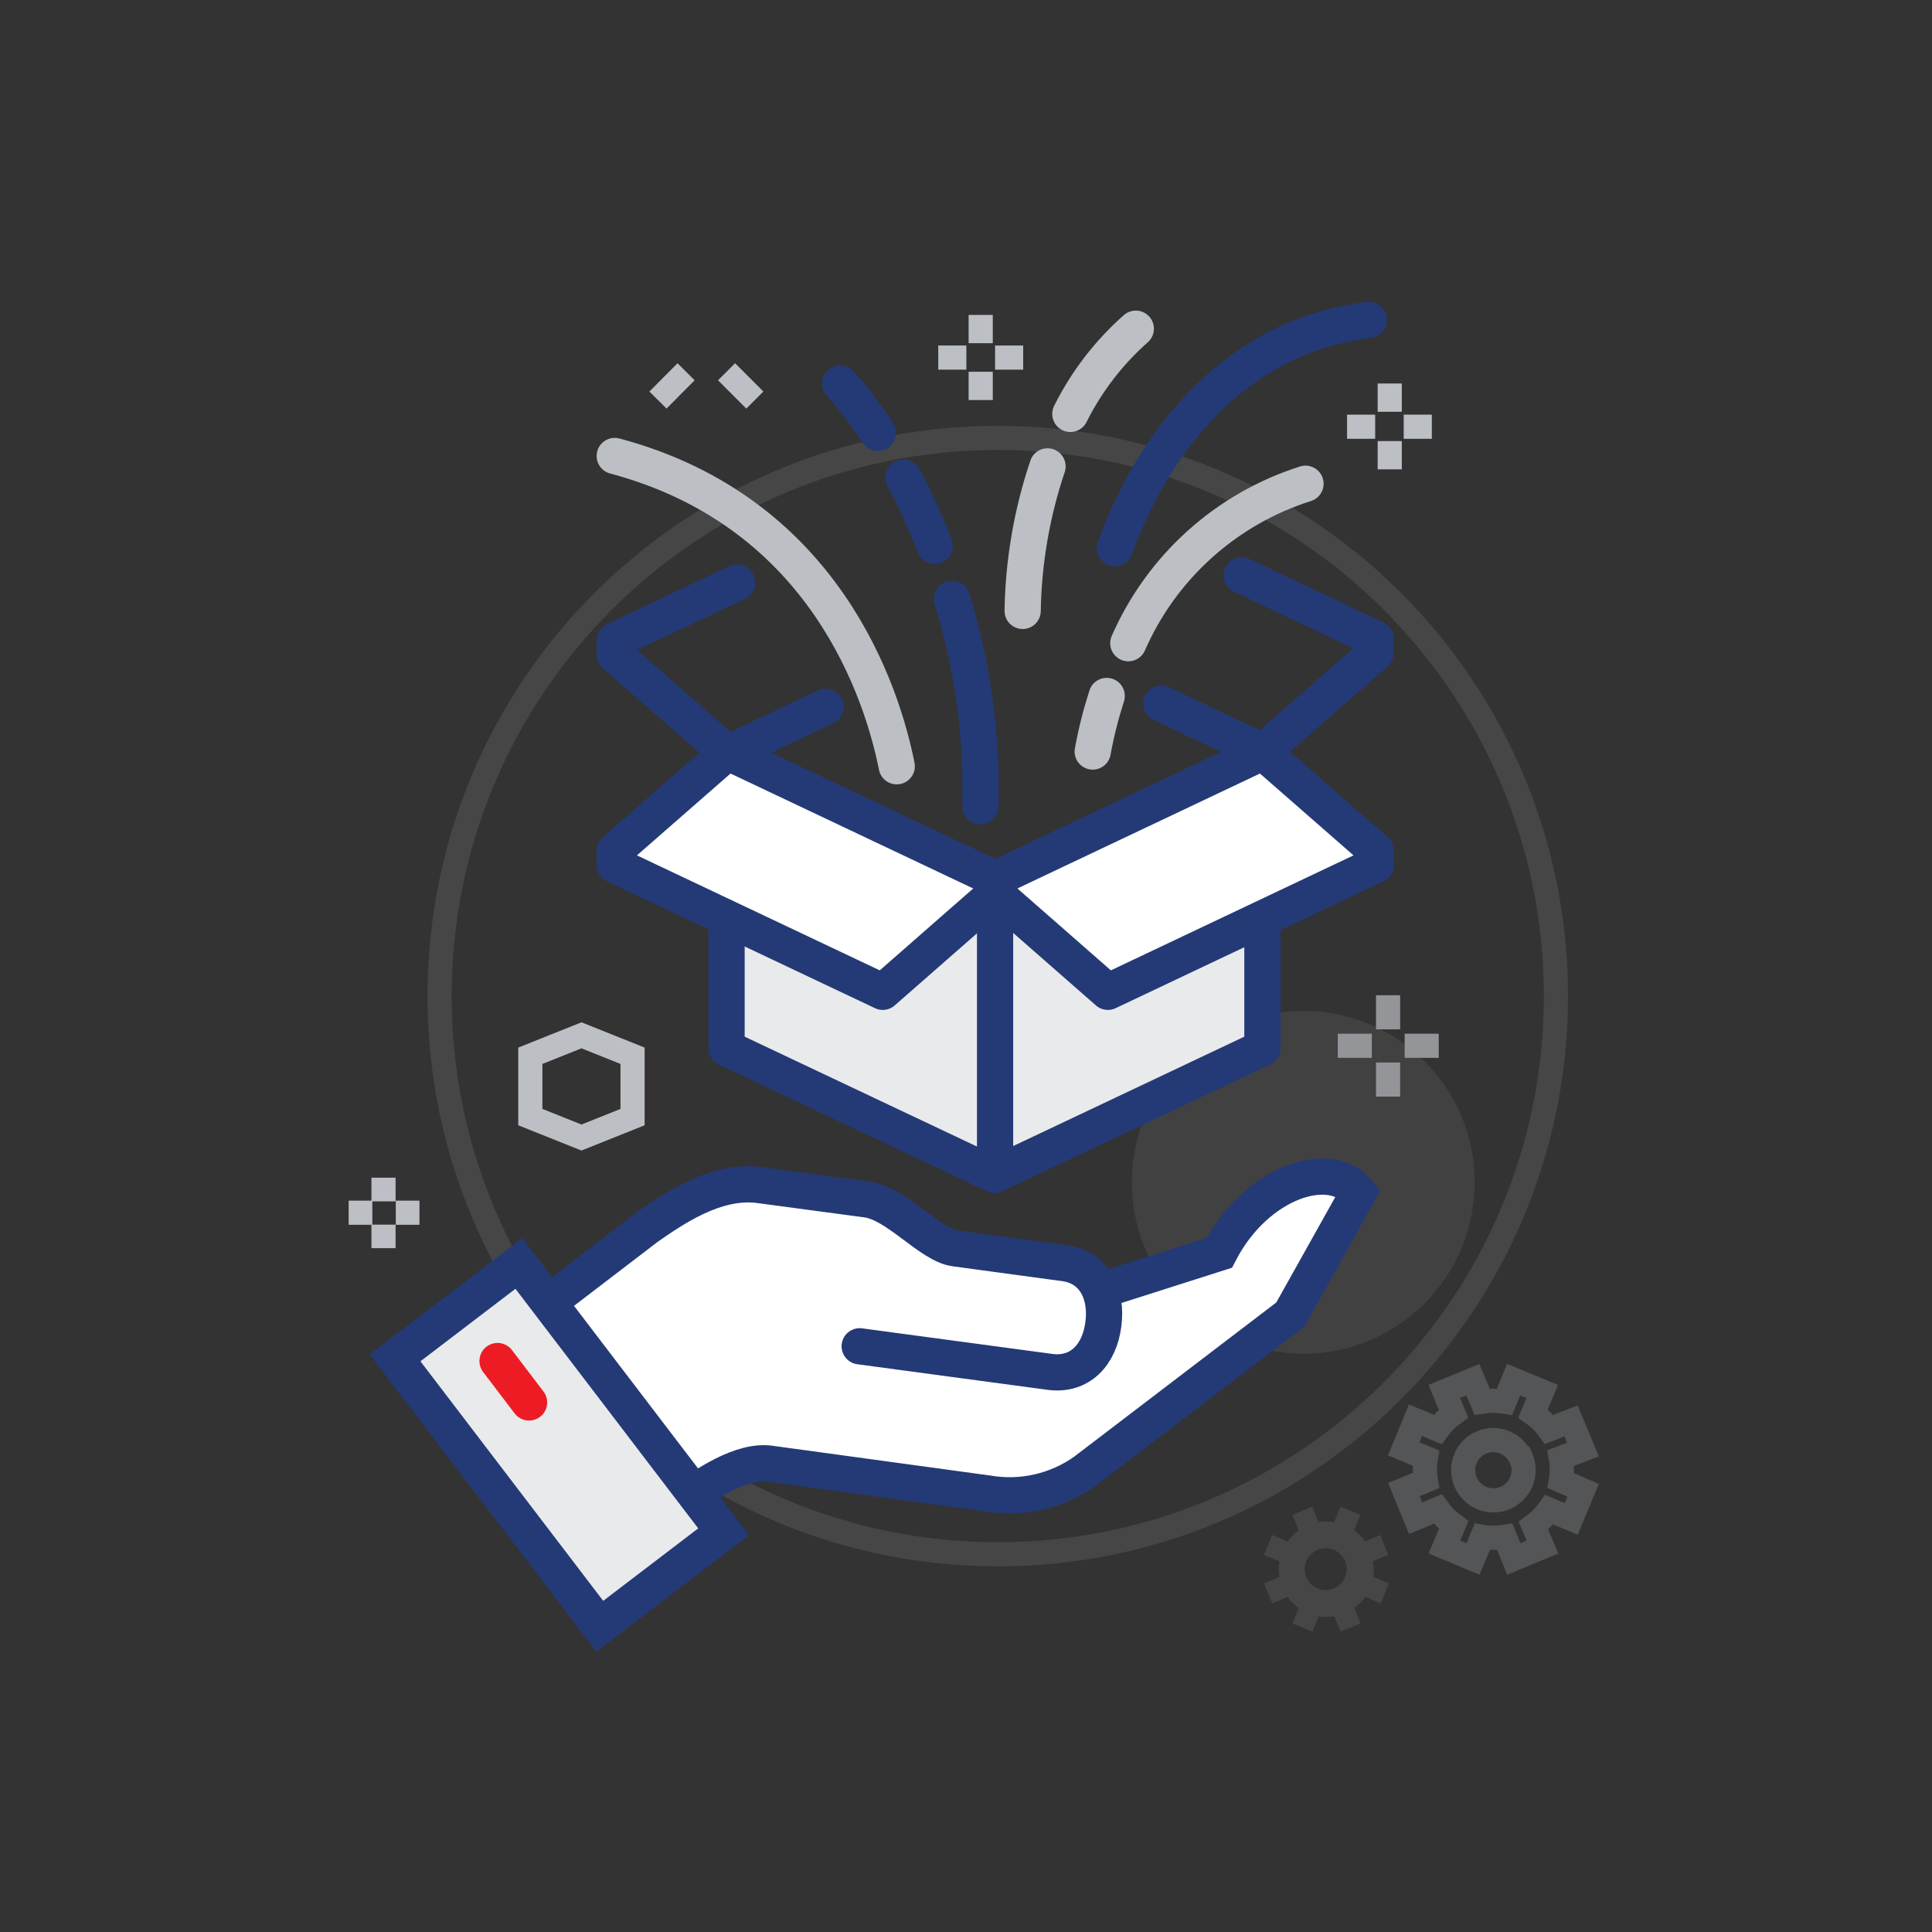 <svg width="80" height="80" viewBox="0 0 80 80" fill="none" xmlns="http://www.w3.org/2000/svg">
    <rect x="0" y="0" width="80" height="80" fill="#333333" stroke="none"/>
    <path opacity="0.2"
        d="M41.315 64.359C54.08 64.359 64.428 54.011 64.428 41.246C64.428 28.481 54.08 18.133 41.315 18.133C28.55 18.133 18.202 28.481 18.202 41.246C18.202 54.011 28.55 64.359 41.315 64.359Z"
        stroke="#939598" stroke-miterlimit="10" />
    <path d="M26.193 46.257L24.077 47.103L21.96 46.257V43.717L24.077 42.87L26.193 43.717V46.257Z"
        stroke="#BCC0C4" stroke-miterlimit="10" />
    <path opacity="0.15"
        d="M53.965 56.055C57.885 56.055 61.062 52.877 61.062 48.957C61.062 45.037 57.885 41.86 53.965 41.86C50.045 41.86 46.867 45.037 46.867 48.957C46.867 52.877 50.045 56.055 53.965 56.055Z"
        fill="#939598" />
    <path opacity="0.35"
        d="M65.547 60.022L65.053 58.837L64.143 59.19C63.96 58.936 63.736 58.714 63.48 58.534L63.861 57.617L62.676 57.13L62.302 58.04C61.993 57.99 61.679 57.99 61.37 58.04L60.989 57.13L59.804 57.617L60.185 58.534C59.932 58.716 59.711 58.937 59.529 59.19L58.612 58.809L58.125 59.994L59.042 60.375C58.989 60.683 58.989 60.998 59.042 61.306L58.132 61.68L58.619 62.866L59.536 62.485C59.718 62.739 59.939 62.963 60.192 63.148L59.811 64.058L60.996 64.552L61.377 63.635C61.686 63.688 62.001 63.688 62.309 63.635L62.683 64.552L63.868 64.058L63.494 63.176C63.747 62.992 63.968 62.767 64.15 62.513L65.06 62.894L65.554 61.709L64.63 61.306C64.683 60.998 64.683 60.683 64.63 60.375L65.547 60.022Z"
        stroke="#939598" stroke-miterlimit="10" />
    <path opacity="0.35"
        d="M62.995 60.398C63.057 60.55 63.089 60.713 63.089 60.877C63.089 61.041 63.056 61.204 62.993 61.356C62.929 61.507 62.837 61.645 62.721 61.761C62.604 61.877 62.466 61.969 62.314 62.031C62.162 62.094 61.999 62.126 61.835 62.126C61.671 62.125 61.508 62.093 61.356 62.029C61.205 61.966 61.067 61.874 60.951 61.757C60.835 61.641 60.743 61.502 60.681 61.351C60.554 61.046 60.554 60.703 60.681 60.398C60.807 60.093 61.049 59.851 61.354 59.724C61.659 59.598 62.002 59.598 62.307 59.724C62.612 59.851 62.854 60.093 62.981 60.398H62.995Z"
        stroke="#939598" stroke-miterlimit="10" />
    <path opacity="0.2"
        d="M56.839 64.649L57.481 64.388L57.164 63.562L56.529 63.824C56.402 63.647 56.247 63.492 56.07 63.365L56.331 62.73L55.506 62.384L55.245 63.026C55.03 62.991 54.81 62.991 54.596 63.026L54.342 62.384L53.516 62.73L53.777 63.365C53.604 63.496 53.45 63.65 53.319 63.824L52.684 63.562L52.338 64.388L52.98 64.649C52.941 64.864 52.941 65.084 52.98 65.298L52.338 65.566L52.684 66.392L53.319 66.124C53.444 66.302 53.599 66.457 53.777 66.582L53.516 67.224L54.342 67.563L54.603 66.928C54.818 66.963 55.037 66.963 55.252 66.928L55.513 67.563L56.338 67.224L56.077 66.582C56.254 66.455 56.409 66.3 56.536 66.124L57.171 66.392L57.517 65.566L56.874 65.298C56.898 65.081 56.886 64.862 56.839 64.649ZM55.224 65.778C55.065 65.843 54.891 65.859 54.722 65.825C54.554 65.791 54.4 65.708 54.279 65.587C54.158 65.465 54.076 65.31 54.043 65.142C54.01 64.974 54.028 64.8 54.094 64.641C54.159 64.483 54.271 64.348 54.413 64.253C54.556 64.158 54.724 64.107 54.895 64.107C55.066 64.107 55.234 64.158 55.377 64.253C55.519 64.348 55.63 64.484 55.696 64.642C55.74 64.748 55.763 64.861 55.763 64.975C55.763 65.089 55.74 65.203 55.696 65.308C55.652 65.414 55.588 65.51 55.507 65.59C55.425 65.671 55.329 65.735 55.224 65.778Z"
        fill="#939598" />
    <path
        d="M41.183 36.952L36.512 41.044L30.085 38.003V43.38L41.183 48.629L52.274 43.38V38.003L45.853 41.044L41.183 36.952Z"
        fill="#E9EAEB" />
    <path d="M25.455 35.813L36.553 41.069L41.224 36.977V36.398L30.126 31.142L25.455 35.227V35.813Z"
        fill="white" stroke="#243A76" stroke-width="1.5" stroke-linecap="round" stroke-linejoin="round" />
    <path d="M30.085 38.025V43.401L41.183 48.65L52.274 43.401V38.025" stroke="#243A76" stroke-width="1.5"
        stroke-linecap="round" stroke-linejoin="round" />
    <path d="M56.966 35.813L45.875 41.069L41.204 36.977V36.398L52.295 31.142L56.966 35.227V35.813Z"
        fill="white" stroke="#243A76" stroke-width="1.5" stroke-linecap="round" stroke-linejoin="round" />
    <path d="M34.182 29.271L30.126 31.19L25.455 27.105V26.519L30.521 24.12" stroke="#243A76"
        stroke-width="1.5" stroke-linecap="round" stroke-linejoin="round" />
    <path d="M48.086 29.132L52.284 31.122L56.954 27.037V26.451L51.409 23.819" stroke="#243A76" stroke-width="1.5"
        stroke-linecap="round" stroke-linejoin="round" />
    <path d="M41.204 36.952V48.636" stroke="#243A76" stroke-width="1.5" stroke-linecap="round"
        stroke-linejoin="round" />
    <path d="M37.132 31.729C36.553 28.808 34.218 21.216 25.455 18.881" stroke="#BCC0C4" stroke-width="1.5"
        stroke-miterlimit="10" stroke-linecap="round" />
    <path
        d="M46.721 26.634C47.403 25.075 48.41 23.679 49.676 22.54C50.941 21.401 52.435 20.545 54.058 20.031"
        stroke="#BCC0C4" stroke-width="1.5" stroke-miterlimit="10" stroke-linecap="round" />
    <path d="M45.247 31.119C45.389 30.341 45.583 29.573 45.826 28.819" stroke="#BCC0C4" stroke-width="1.5"
        stroke-miterlimit="10" stroke-linecap="round" />
    <path d="M46.165 22.696C47.026 20.29 49.862 14.095 56.677 13.248" stroke="#243A76" stroke-width="1.5"
        stroke-linecap="round" stroke-linejoin="round" />
    <path d="M36.351 17.926C35.879 17.209 35.358 16.525 34.792 15.88" stroke="#243A76" stroke-width="1.5"
        stroke-linecap="round" stroke-linejoin="round" />
    <path d="M38.699 22.598C38.33 21.632 37.901 20.689 37.415 19.776" stroke="#243A76" stroke-width="1.5"
        stroke-linecap="round" stroke-linejoin="round" />
    <path d="M40.592 33.386C40.677 30.479 40.281 27.578 39.421 24.799" stroke="#243A76" stroke-width="1.5"
        stroke-linecap="round" stroke-linejoin="round" />
    <path d="M44.321 17.139C44.99 15.8 45.91 14.602 47.031 13.611" stroke="#BCC0C4" stroke-width="1.5"
        stroke-miterlimit="10" stroke-linecap="round" />
    <path d="M42.346 25.296C42.379 23.261 42.726 21.242 43.376 19.313" stroke="#BCC0C4" stroke-width="1.5"
        stroke-miterlimit="10" stroke-linecap="round" />
    <path d="M28.409 15.394L27.245 16.565" stroke="#BCC0C4" stroke-miterlimit="10" />
    <path d="M30.085 15.394L31.256 16.565" stroke="#BCC0C4" stroke-miterlimit="10" />
    <path d="M57.546 15.88V17.051" stroke="#BCC0C4" stroke-miterlimit="10" />
    <path d="M57.546 18.264V19.435" stroke="#BCC0C4" stroke-miterlimit="10" />
    <path d="M56.943 17.67H55.779" stroke="#BCC0C4" stroke-miterlimit="10" />
    <path d="M59.289 17.67H58.125" stroke="#BCC0C4" stroke-miterlimit="10" />
    <path d="M40.609 13.04V14.211" stroke="#BCC0C4" stroke-miterlimit="10" />
    <path d="M40.609 15.394V16.565" stroke="#BCC0C4" stroke-miterlimit="10" />
    <path d="M40.015 14.807H38.851" stroke="#BCC0C4" stroke-miterlimit="10" />
    <path d="M42.368 14.807H41.204" stroke="#BCC0C4" stroke-miterlimit="10" />
    <path
        d="M50.513 51.874L45.8 53.377L45.546 53.44C45.433 53.132 45.235 52.861 44.976 52.659C44.716 52.456 44.405 52.331 44.078 52.297L39.556 51.684C38.519 51.549 37.15 49.828 35.901 49.659L31.471 49.066C29.622 48.819 27.823 50.103 26.8 50.809L21.96 54.513L27.957 62.372C29.241 61.399 30.723 60.453 31.88 60.608L40.91 61.843C42.315 62.08 43.756 61.75 44.918 60.926L53.427 54.435L56.249 49.391C55.148 47.923 52.001 48.911 50.513 51.874Z"
        fill="white" />
    <path
        d="M35.598 55.747L43.472 56.806C44.72 56.975 45.525 56.1 45.687 54.837C45.856 53.588 45.32 52.467 44.071 52.304L39.549 51.691C38.512 51.556 37.143 49.835 35.894 49.666L31.463 49.073C29.622 48.819 27.823 50.103 26.8 50.809L21.96 54.513L27.957 62.372C29.241 61.399 30.723 60.453 31.88 60.608L40.91 61.843C42.315 62.08 43.756 61.75 44.918 60.926L53.427 54.435L56.249 49.391C55.127 47.923 52.016 48.911 50.492 51.874L45.779 53.377"
        stroke="#243A76" stroke-width="1.5" stroke-miterlimit="10" stroke-linecap="round" />
    <path d="M21.485 52.316L16.358 56.227L24.836 67.339L29.963 63.428L21.485 52.316Z" fill="#E9EAEB"
        stroke="#243A76" stroke-width="1.5" stroke-miterlimit="10" />
    <path d="M21.907 58.072L20.602 56.358" stroke="#ED1C24" stroke-width="1.5" stroke-miterlimit="10"
        stroke-linecap="round" />
    <path d="M15.88 48.765V49.746" stroke="#BCC0C4" stroke-miterlimit="10" />
    <path d="M15.88 50.71V51.684" stroke="#BCC0C4" stroke-miterlimit="10" />
    <path d="M15.417 50.216H14.437" stroke="#BCC0C4" stroke-miterlimit="10" />
    <path d="M17.369 50.216H16.389" stroke="#BCC0C4" stroke-miterlimit="10" />
    <path d="M57.477 41.211V42.623" stroke="#939598" stroke-miterlimit="10" />
    <path d="M57.477 43.997V45.408" stroke="#939598" stroke-miterlimit="10" />
    <path d="M56.805 43.303H55.394" stroke="#939598" stroke-miterlimit="10" />
    <path d="M59.575 43.303H58.164" stroke="#939598" stroke-miterlimit="10" />
</svg>